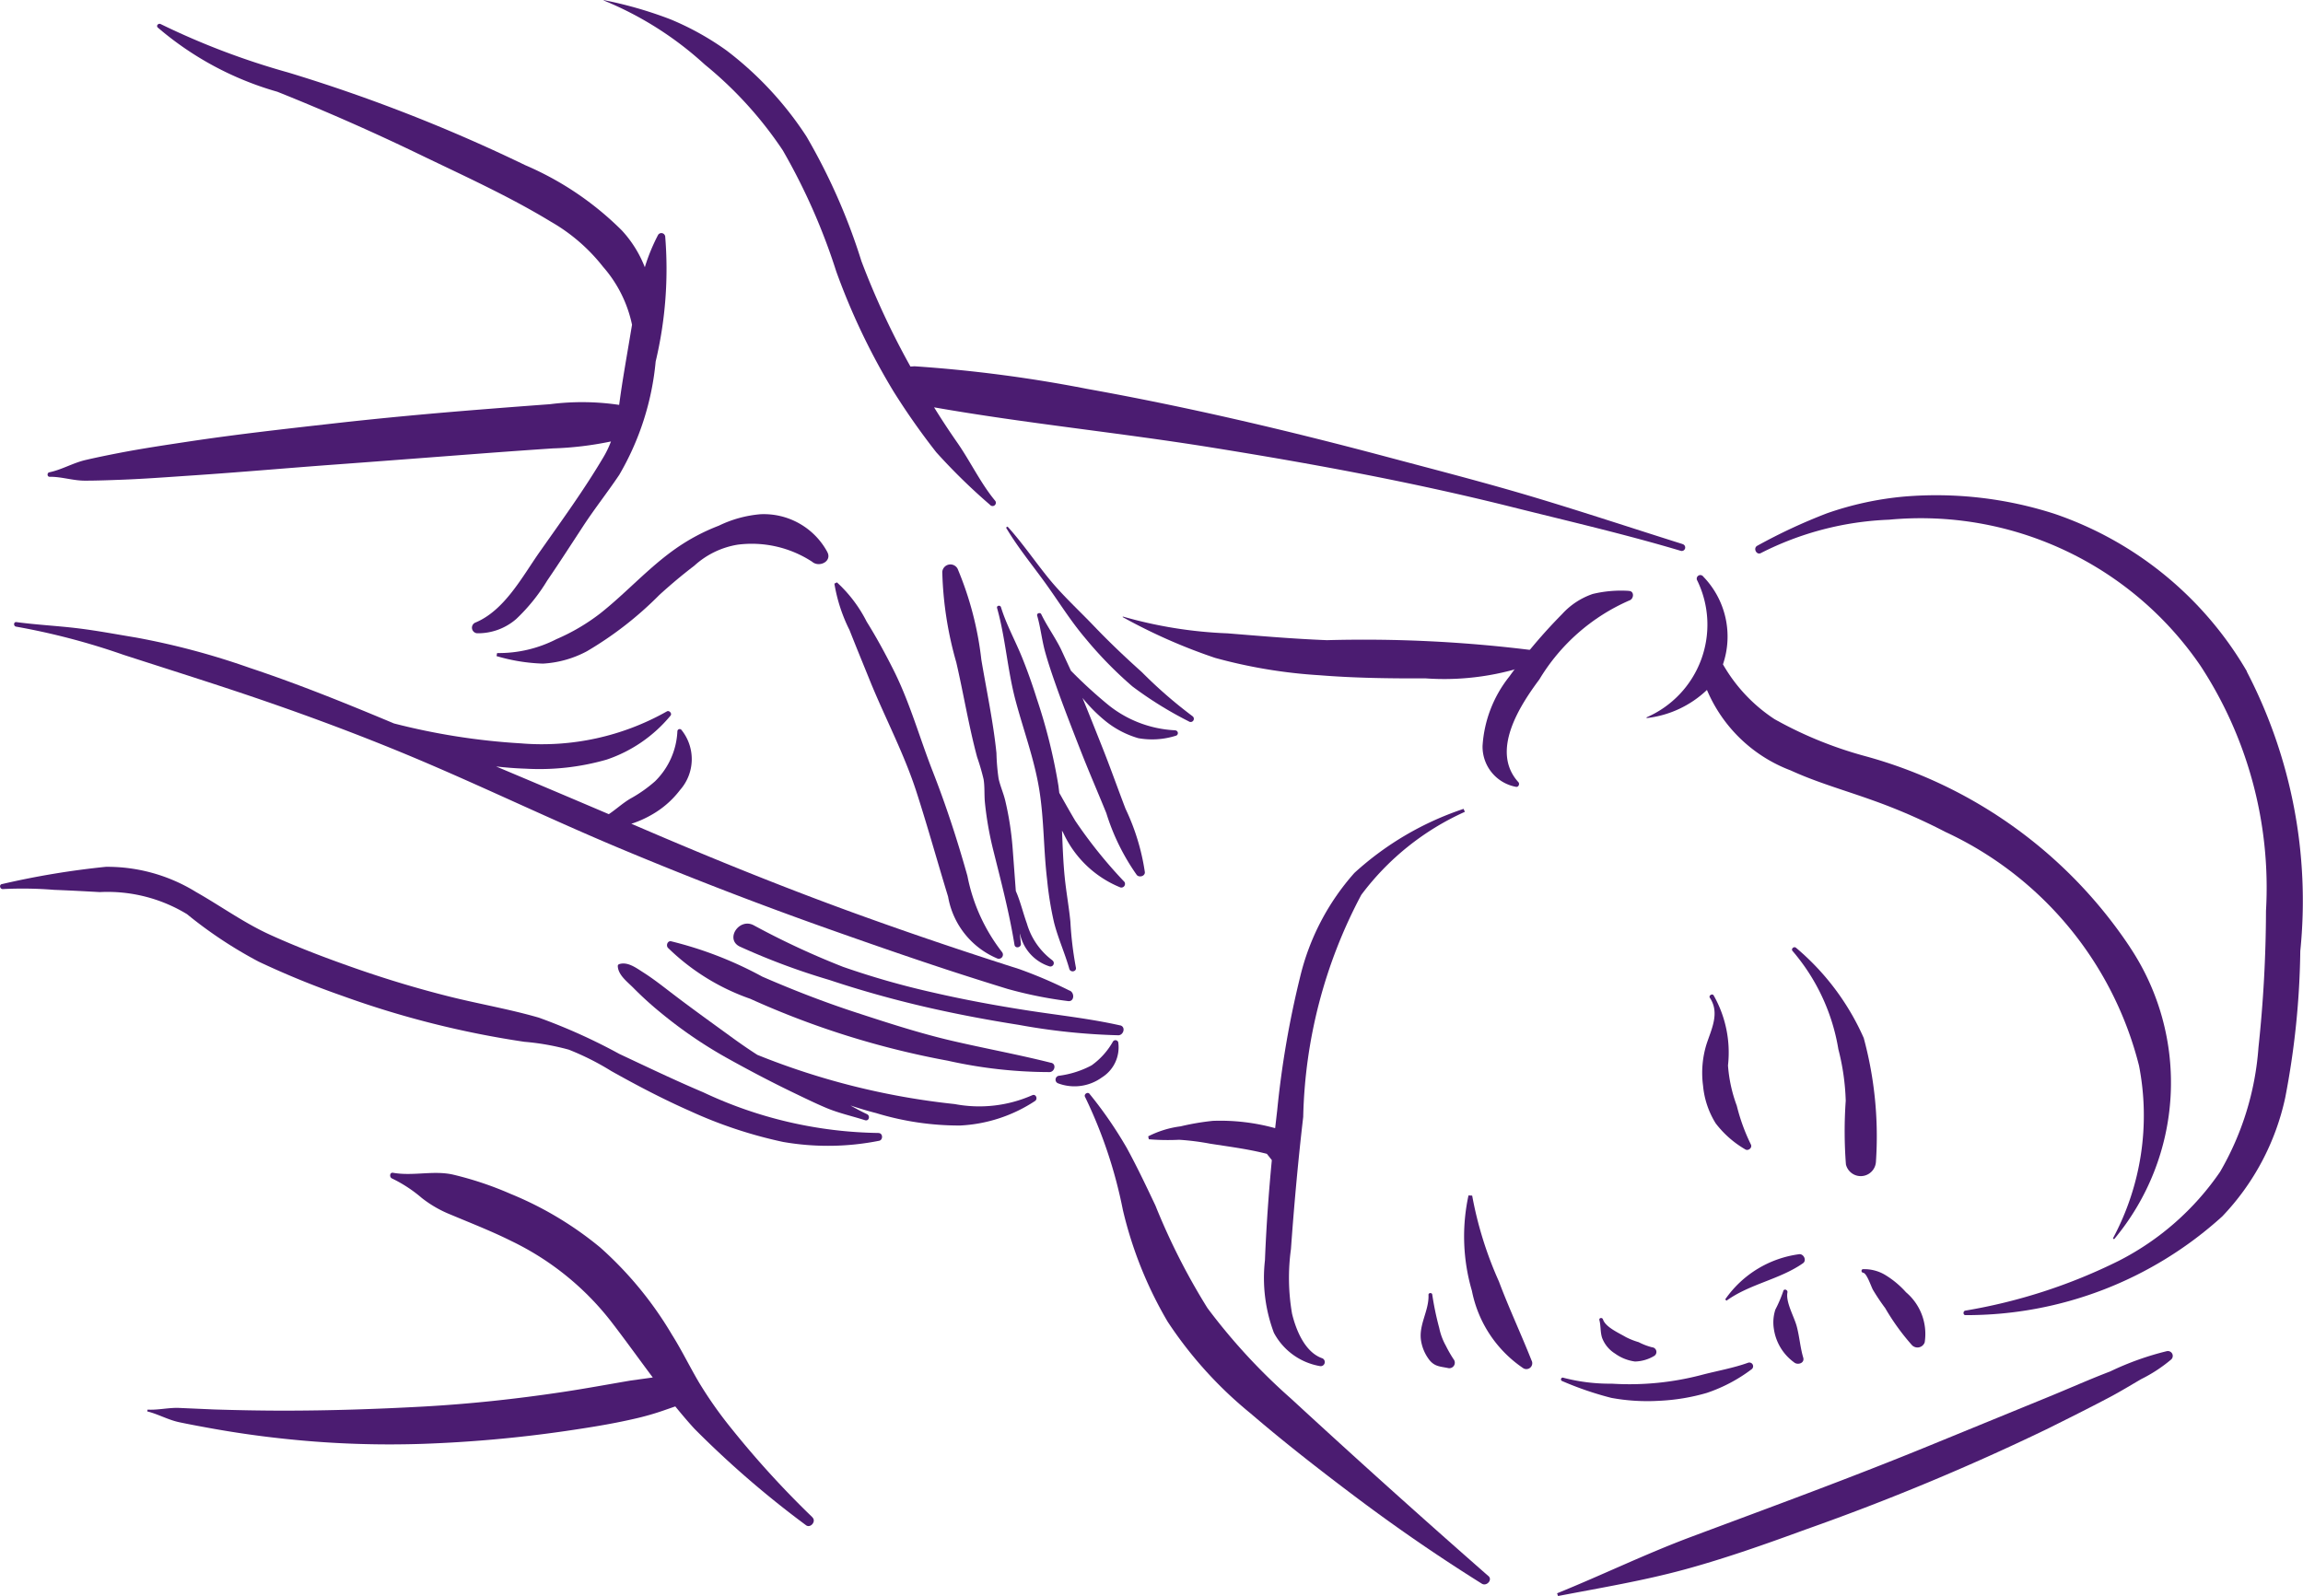 <svg id="noun-massage-1994216" xmlns="http://www.w3.org/2000/svg" width="129.053" height="89.459" viewBox="0 0 129.053 89.459">
  <path id="Trazado_265" data-name="Trazado 265" d="M140.111,120.268a.216.216,0,0,0-.39-.072,10.487,10.487,0,0,0-.747,1.818,6.5,6.5,0,0,0-1.288-2.063,17.3,17.3,0,0,0-5.415-3.658,91.46,91.46,0,0,0-13.263-5.189,42.083,42.083,0,0,1-7.164-2.719c-.121-.063-.27.081-.165.192a17.749,17.749,0,0,0,6.7,3.6q4,1.6,7.892,3.476c2.495,1.207,5.069,2.366,7.439,3.809a10.083,10.083,0,0,1,2.922,2.526,7.148,7.148,0,0,1,1.625,3.251l-.169,1.005c-.178,1.061-.365,2.12-.512,3.186l-.041.3a14.126,14.126,0,0,0-3.872-.039q-2.015.148-4.028.309c-2.708.217-5.41.466-8.112.771s-5.394.605-8.077,1.008c-1.318.2-2.633.394-3.941.647-.623.121-1.246.248-1.864.391-.708.163-1.336.546-2.037.691-.138.029-.129.255.019.252.663-.009,1.3.217,1.972.217s1.349-.026,2.022-.051c1.325-.049,2.647-.151,3.97-.239,2.7-.18,5.4-.422,8.106-.619,2.719-.2,5.437-.41,8.156-.616q1.982-.15,3.965-.283h0a18.691,18.691,0,0,0,3.263-.389,5.482,5.482,0,0,1-.41.859c-1.09,1.846-2.351,3.577-3.584,5.33-.971,1.379-1.975,3.3-3.627,3.972h0a.313.313,0,0,0,.121.59,3.257,3.257,0,0,0,2.191-.8,10.292,10.292,0,0,0,1.735-2.152c.69-1.01,1.352-2.039,2.023-3.064.639-.975,1.359-1.888,2.008-2.852h0a15.387,15.387,0,0,0,2.047-6.362,22.39,22.39,0,0,0,.532-7.045Z" transform="translate(-102.84 -107.035)" fill="#4b1c71"/>
  <path id="Trazado_266" data-name="Trazado 266" d="M223.545,219.171a4.045,4.045,0,0,0-3.723-2.094,6.584,6.584,0,0,0-2.346.644,11.15,11.15,0,0,0-2.417,1.286c-1.523,1.069-2.775,2.483-4.232,3.634h0a11.358,11.358,0,0,1-2.451,1.44,7.073,7.073,0,0,1-3.323.778l-.032.17h0a10.212,10.212,0,0,0,2.6.422,5.919,5.919,0,0,0,2.461-.691,19.878,19.878,0,0,0,4.064-3.159c.632-.576,1.283-1.124,1.963-1.642a4.731,4.731,0,0,1,2.42-1.174,6.191,6.191,0,0,1,4.178.956c.393.345,1.154-.026.837-.568Z" transform="translate(-177.197 -188.254)" fill="#4b1c71"/>
  <path id="Trazado_267" data-name="Trazado 267" d="M289.284,252.922a10.081,10.081,0,0,1-1.937-4.265c-.556-1.983-1.189-3.93-1.94-5.849s-1.29-3.889-2.216-5.724c-.461-.914-.949-1.812-1.491-2.681a7.653,7.653,0,0,0-1.666-2.2l-.141.072h0a9.109,9.109,0,0,0,.849,2.606c.391.995.8,1.985,1.2,2.974.844,2.05,1.873,3.993,2.555,6.109.626,1.942,1.17,3.906,1.767,5.856a4.607,4.607,0,0,0,2.778,3.473.232.232,0,0,0,.241-.372Z" transform="translate(-233.136 -199.56)" fill="#4b1c71"/>
  <path id="Trazado_268" data-name="Trazado 268" d="M309.962,250.388a3.94,3.94,0,0,1-1.42-2.052c-.192-.532-.328-1.087-.533-1.614l-.089-.216-.176-2.367a17.29,17.29,0,0,0-.414-2.688c-.1-.42-.28-.817-.374-1.238a11.652,11.652,0,0,1-.121-1.436c-.177-1.739-.556-3.505-.846-5.231a18.49,18.49,0,0,0-1.331-5.1.457.457,0,0,0-.859.178,20.211,20.211,0,0,0,.785,5.069c.407,1.756.7,3.572,1.168,5.311a12.637,12.637,0,0,1,.362,1.24c.071.427.032.867.074,1.3h0a18.779,18.779,0,0,0,.469,2.678c.439,1.76.9,3.511,1.189,5.3.039.236.389.158.36-.074l-.065-.557.029.082a2.452,2.452,0,0,0,1.636,1.76.189.189,0,0,0,.159-.338Z" transform="translate(-250.997 -196.566)" fill="#4b1c71"/>
  <path id="Trazado_269" data-name="Trazado 269" d="M323.06,252.854a26.384,26.384,0,0,1-2.741-3.41c-.308-.52-.6-1.041-.895-1.565l-.048-.4a31.023,31.023,0,0,0-1.218-4.895c-.24-.766-.512-1.534-.812-2.279-.381-.945-.89-1.856-1.189-2.832-.041-.136-.259-.095-.219.045.473,1.682.58,3.466,1.03,5.163.443,1.671,1.058,3.306,1.334,5.016.27,1.665.238,3.37.439,5.043a18.885,18.885,0,0,0,.39,2.407c.226.887.606,1.716.854,2.594.065.231.425.163.369-.076h0a19.665,19.665,0,0,1-.308-2.567c-.079-.811-.226-1.614-.311-2.425-.093-.889-.121-1.784-.159-2.678l.078.14a6,6,0,0,0,3.191,3.043.205.205,0,0,0,.213-.33Z" transform="translate(-260.065 -203.437)" fill="#4b1c71"/>
  <path id="Trazado_270" data-name="Trazado 270" d="M332.587,245.572a6.447,6.447,0,0,1-3.851-1.5,26.44,26.44,0,0,1-2-1.84l-.562-1.215c-.331-.67-.775-1.277-1.1-1.951-.058-.122-.269-.056-.229.079.193.666.26,1.359.445,2.029.174.625.384,1.246.6,1.857.436,1.239.913,2.458,1.391,3.681.459,1.175.963,2.33,1.438,3.5h0a12.349,12.349,0,0,0,1.707,3.469c.134.159.469.071.453-.16a12.467,12.467,0,0,0-1.083-3.551c-.45-1.176-.868-2.361-1.335-3.531-.358-.9-.711-1.793-1.078-2.684a8.761,8.761,0,0,0,1.206,1.23,5.244,5.244,0,0,0,1.923,1.029,4.4,4.4,0,0,0,2.092-.134.153.153,0,0,0,.125-.162.155.155,0,0,0-.148-.142Z" transform="translate(-266.725 -204.637)" fill="#4b1c71"/>
  <path id="Trazado_271" data-name="Trazado 271" d="M289.209,133.586c-2.746-.864-5.481-1.772-8.237-2.6s-5.547-1.544-8.323-2.284c-5.545-1.479-11.16-2.8-16.809-3.814h0a77.458,77.458,0,0,0-9.666-1.266l-.23.015a44.451,44.451,0,0,1-2.745-5.9,34.011,34.011,0,0,0-3.084-7,19.219,19.219,0,0,0-4.47-4.811,15.664,15.664,0,0,0-3.144-1.75,22.636,22.636,0,0,0-3.745-1.079l0,.021a19.043,19.043,0,0,1,5.661,3.59,21.785,21.785,0,0,1,4.375,4.813,34.707,34.707,0,0,1,2.993,6.782A37.475,37.475,0,0,0,245,125.039a39.417,39.417,0,0,0,2.388,3.4,33.32,33.32,0,0,0,3.015,2.949.184.184,0,1,0,.274-.245c-.814-.989-1.381-2.2-2.118-3.256q-.673-.964-1.291-1.964c5.126.9,10.327,1.413,15.462,2.237,5.675.91,11.329,1.949,16.906,3.347,3.163.793,6.327,1.521,9.454,2.453h0a.195.195,0,1,0,.12-.37Z" transform="translate(-194.925 -103.091)" fill="#4b1c71"/>
  <path id="Trazado_272" data-name="Trazado 272" d="M328.375,230.445a25.718,25.718,0,0,1-2.82-2.455c-.926-.831-1.831-1.688-2.69-2.588-.834-.873-1.741-1.7-2.506-2.636-.79-.966-1.494-2.015-2.334-2.938l-.085.056c.618,1.048,1.4,2.007,2.116,2.99.769,1.053,1.441,2.16,2.283,3.16h0a22.346,22.346,0,0,0,2.681,2.752,21.027,21.027,0,0,0,3.159,1.96.179.179,0,1,0,.194-.3Z" transform="translate(-261.565 -190.312)" fill="#4b1c71"/>
  <path id="Trazado_273" data-name="Trazado 273" d="M157.264,261.672a25.338,25.338,0,0,0-2.839-1.215q-1.6-.51-3.19-1.038-3.052-1.013-6.075-2.11c-3.927-1.428-7.8-2.995-11.643-4.644l-.828-.353.056-.017h0a5.842,5.842,0,0,0,1.02-.451,5.257,5.257,0,0,0,1.656-1.425,2.611,2.611,0,0,0,.073-3.375.129.129,0,0,0-.136-.033.131.131,0,0,0-.086.111,4.191,4.191,0,0,1-1.251,2.808,7.675,7.675,0,0,1-1.386.974c-.436.257-.8.6-1.206.87q-3.154-1.344-6.315-2.674c.546.062,1.1.106,1.651.124a13.632,13.632,0,0,0,4.543-.508,7.927,7.927,0,0,0,3.58-2.466c.1-.121-.079-.318-.21-.234a14.23,14.23,0,0,1-8.177,1.789,37.3,37.3,0,0,1-7.11-1.116c-2.669-1.119-5.349-2.206-8.1-3.12h0a41.611,41.611,0,0,0-6.349-1.694c-1.11-.182-2.215-.394-3.332-.527s-2.257-.189-3.378-.34c-.164-.022-.175.23-.014.255a38.811,38.811,0,0,1,6.02,1.581c1.908.617,3.823,1.223,5.727,1.85,3.742,1.233,7.471,2.6,11.094,4.143,3.653,1.558,7.232,3.277,10.894,4.814q5.807,2.436,11.743,4.542c2.2.779,4.4,1.546,6.609,2.274q1.727.566,3.463,1.1h0a23.376,23.376,0,0,0,3.385.683c.365.057.39-.458.107-.586Z" transform="translate(-97.313 -206.138)" fill="#4b1c71"/>
  <path id="Trazado_274" data-name="Trazado 274" d="M144.2,310.168a23.767,23.767,0,0,1-9.82-2.279c-1.586-.671-3.144-1.42-4.7-2.15a32.25,32.25,0,0,0-4.51-2.034c-1.671-.485-3.4-.775-5.083-1.2s-3.348-.924-4.99-1.492c-1.663-.576-3.323-1.2-4.928-1.926-1.5-.673-2.8-1.625-4.214-2.426a9.462,9.462,0,0,0-5.052-1.412,46.367,46.367,0,0,0-5.818.967c-.185.029-.121.3.056.28h0A21.99,21.99,0,0,1,98,296.54c.853.033,1.707.078,2.56.126a8.563,8.563,0,0,1,4.885,1.234,24.308,24.308,0,0,0,4.021,2.665,48.073,48.073,0,0,0,4.719,1.928,52.6,52.6,0,0,0,10.17,2.564,13.78,13.78,0,0,1,2.486.44,14.858,14.858,0,0,1,2.384,1.2c1.441.807,2.891,1.57,4.4,2.235a25.023,25.023,0,0,0,5.231,1.739,14.668,14.668,0,0,0,5.373-.065c.239-.042.22-.443-.033-.433Z" transform="translate(-94.97 -246.662)" fill="#4b1c71"/>
  <path id="Trazado_275" data-name="Trazado 275" d="M255.105,324.074a7.351,7.351,0,0,1-4.332.492,41.073,41.073,0,0,1-11.061-2.758q-.7-.45-1.369-.937c-1.124-.818-2.257-1.629-3.362-2.472-.55-.42-1.085-.847-1.671-1.218-.4-.254-.892-.629-1.376-.447l-.045.068c0,.514.526.9.862,1.238h0a19.1,19.1,0,0,0,1.554,1.412,24.941,24.941,0,0,0,3.646,2.5c1.254.7,2.524,1.37,3.818,1.992.6.288,1.2.583,1.812.84.693.291,1.444.456,2.161.685.225.072.311-.246.109-.34-.317-.147-.621-.315-.924-.484.469.154.945.3,1.43.423h0a15.981,15.981,0,0,0,4.713.7,8.364,8.364,0,0,0,4.195-1.371c.187-.123.046-.433-.161-.321Z" transform="translate(-197.271 -262.68)" fill="#4b1c71"/>
  <path id="Trazado_276" data-name="Trazado 276" d="M264.325,318.571c-1.847-.466-3.715-.806-5.569-1.238-1.82-.425-3.6-1.006-5.378-1.587s-3.524-1.26-5.241-2.007h0a21.213,21.213,0,0,0-5.114-1.982c-.2-.03-.288.232-.175.365h0a12.481,12.481,0,0,0,4.616,2.86,47.855,47.855,0,0,0,11.069,3.47,26.187,26.187,0,0,0,5.7.638c.284-.006.4-.441.1-.52Z" transform="translate(-205.421 -258.997)" fill="#4b1c71"/>
  <path id="Trazado_277" data-name="Trazado 277" d="M279.184,313.55c-1.688-.381-3.4-.563-5.115-.827-1.812-.28-3.619-.612-5.406-1.025h0a45.48,45.48,0,0,1-5-1.428,44.608,44.608,0,0,1-5.029-2.342c-.812-.406-1.594.79-.77,1.2A38.008,38.008,0,0,0,262.882,311c1.766.589,3.566,1.092,5.381,1.513,1.733.4,3.483.73,5.241,1.007h0a35.961,35.961,0,0,0,5.578.583c.3,0,.434-.482.1-.557Z" transform="translate(-216.416 -256.074)" fill="#4b1c71"/>
  <path id="Trazado_278" data-name="Trazado 278" d="M332.429,333.833a.165.165,0,0,0-.3-.056,4.109,4.109,0,0,1-1.2,1.337,5.352,5.352,0,0,1-1.845.584.221.221,0,0,0-.023.425,2.612,2.612,0,0,0,2.441-.329,1.99,1.99,0,0,0,.925-1.961Z" transform="translate(-269.762 -275.397)" fill="#4b1c71"/>
  <path id="Trazado_279" data-name="Trazado 279" d="M164.877,382.376a52.462,52.462,0,0,1-4.5-4.927,23.051,23.051,0,0,1-1.857-2.631c-.52-.881-.966-1.805-1.511-2.671h0a20.5,20.5,0,0,0-4.025-4.895,19.4,19.4,0,0,0-5.025-3.005,18.911,18.911,0,0,0-3.233-1.081c-1.1-.243-2.233.1-3.349-.1-.195-.035-.215.251-.059.319a7.644,7.644,0,0,1,1.669,1.094,6.585,6.585,0,0,0,1.638.94c1.133.477,2.279.922,3.381,1.473a15.705,15.705,0,0,1,5.566,4.481c.806,1.043,1.57,2.114,2.359,3.167l-1.229.17c-1.276.217-2.548.453-3.828.645-2.6.391-5.232.674-7.861.818-2.6.141-5.175.226-7.775.226-1.294,0-2.59-.026-3.882-.066l-1.935-.085c-.613-.03-1.2.128-1.8.093l-.019.1c.628.156,1.161.475,1.812.611.581.122,1.164.229,1.748.335q1.92.347,3.855.56a55.391,55.391,0,0,0,8.023.313,73.339,73.339,0,0,0,8-.718c1.279-.188,2.561-.388,3.821-.678a15.3,15.3,0,0,0,1.841-.532l.49-.17c.347.425.7.846,1.074,1.253h0a54.59,54.59,0,0,0,6.243,5.4c.251.2.6-.207.368-.431Z" transform="translate(-119.351 -297.329)" fill="#4b1c71"/>
  <path id="Trazado_280" data-name="Trazado 280" d="M358,372.472q-5.6-4.91-11.065-9.95a33.49,33.49,0,0,1-4.682-5.076,36.89,36.89,0,0,1-2.918-5.753c-.515-1.086-1.03-2.174-1.607-3.229a23.018,23.018,0,0,0-2.082-3.022c-.1-.136-.335.021-.251.17h0a26.223,26.223,0,0,1,2.118,6.33,22.446,22.446,0,0,0,2.507,6.264,22.794,22.794,0,0,0,4.663,5.157c1.883,1.618,3.843,3.142,5.825,4.635q3.458,2.606,7.123,4.9c.262.164.617-.212.367-.432Z" transform="translate(-274.592 -284.128)" fill="#4b1c71"/>
  <path id="Trazado_281" data-name="Trazado 281" d="M366.872,241.676a75.875,75.875,0,0,0-11.646-.579c-1.863-.072-3.716-.232-5.573-.383a24.6,24.6,0,0,1-5.862-.941l-.014.029a31.121,31.121,0,0,0,5.182,2.288,28.6,28.6,0,0,0,5.869.974c1.962.158,3.951.182,5.918.174a14.76,14.76,0,0,0,6.183-.884.361.361,0,0,0-.056-.678Z" transform="translate(-280.868 -205.214)" fill="#4b1c71"/>
  <path id="Trazado_282" data-name="Trazado 282" d="M367.118,282.41A17.076,17.076,0,0,0,361,286a13.507,13.507,0,0,0-3.044,5.843,53,53,0,0,0-1.282,7.469l-.115.995h0a11.552,11.552,0,0,0-3.488-.41,13.886,13.886,0,0,0-1.812.309,5.493,5.493,0,0,0-1.813.56l.034.164h0a13.079,13.079,0,0,0,1.7.028,14.034,14.034,0,0,1,1.722.217c1.078.17,2.14.3,3.194.572l.277.351c-.179,1.869-.311,3.744-.386,5.623h0a8.748,8.748,0,0,0,.5,4.051,3.617,3.617,0,0,0,2.569,1.869.23.23,0,0,0,.14-.437c-.967-.337-1.466-1.574-1.69-2.5h0a11.806,11.806,0,0,1-.061-3.621c.177-2.473.4-4.945.687-7.407h0a27.772,27.772,0,0,1,3.254-12.445,14.822,14.822,0,0,1,5.805-4.655Z" transform="translate(-285.104 -237.071)" fill="#4b1c71"/>
  <path id="Trazado_283" data-name="Trazado 283" d="M423.24,377.376c-.587-1.489-1.274-2.945-1.835-4.444h0a20.981,20.981,0,0,1-1.5-4.815l-.206-.011h0a10.846,10.846,0,0,0,.192,5.349,6.816,6.816,0,0,0,2.884,4.341.33.33,0,0,0,.468-.42Z" transform="translate(-337.409 -301.1)" fill="#4b1c71"/>
  <path id="Trazado_284" data-name="Trazado 284" d="M452.4,396.928a3.508,3.508,0,0,1-.757-.289,4.1,4.1,0,0,1-.719-.285c-.379-.226-1.137-.551-1.281-.992-.04-.122-.234-.088-.2.041.088.329.044.682.156,1.007a1.781,1.781,0,0,0,.728.873,2.447,2.447,0,0,0,1.115.441,2.207,2.207,0,0,0,1.058-.305.262.262,0,0,0-.1-.492Z" transform="translate(-359.818 -321.408)" fill="#4b1c71"/>
  <path id="Trazado_285" data-name="Trazado 285" d="M481.512,381.12a6,6,0,0,0-4.179,2.534l.068.076c1.311-.945,2.988-1.189,4.289-2.1.213-.15.054-.5-.179-.508Z" transform="translate(-380.656 -310.823)" fill="#4b1c71"/>
  <path id="Trazado_286" data-name="Trazado 286" d="M510.045,385.753a5.1,5.1,0,0,0-1.193-.989,2.278,2.278,0,0,0-1.2-.309c-.133-.01-.138.184-.011.2.216.034.449.8.561.979a11.841,11.841,0,0,0,.675,1.006,12.808,12.808,0,0,0,1.494,2.069.429.429,0,0,0,.718-.153,3.06,3.06,0,0,0-1.048-2.807Z" transform="translate(-403.235 -313.315)" fill="#4b1c71"/>
  <path id="Trazado_287" data-name="Trazado 287" d="M496.163,318.19a13.98,13.98,0,0,0-3.791-5.064c-.121-.117-.317.053-.2.177h0a11.252,11.252,0,0,1,2.562,5.5,13.047,13.047,0,0,1,.413,2.889,24.449,24.449,0,0,0,.011,3.568.853.853,0,0,0,1.68-.125,21.089,21.089,0,0,0-.678-6.945Z" transform="translate(-391.718 -259.992)" fill="#4b1c71"/>
  <path id="Trazado_288" data-name="Trazado 288" d="M474.957,331.961a10.727,10.727,0,0,1-.784-2.158,8.188,8.188,0,0,1-.494-2.262,6.493,6.493,0,0,0-.807-3.933c-.085-.114-.288.022-.209.141.568.854.088,1.753-.192,2.616h0a5.46,5.46,0,0,0-.189,2.314,4.819,4.819,0,0,0,.708,2.108,5.648,5.648,0,0,0,1.652,1.456c.17.118.427-.095.313-.282Z" transform="translate(-376.848 -267.821)" fill="#4b1c71"/>
  <path id="Trazado_289" data-name="Trazado 289" d="M489.672,392.795c-.17-.572-.208-1.177-.366-1.761-.146-.539-.623-1.348-.519-1.891.029-.153-.2-.23-.233-.075a7.481,7.481,0,0,1-.443,1.036,2.322,2.322,0,0,0-.085,1.076,2.812,2.812,0,0,0,1.129,1.878C489.35,393.234,489.767,393.112,489.672,392.795Z" transform="translate(-388.625 -316.698)" fill="#4b1c71"/>
  <path id="Trazado_290" data-name="Trazado 290" d="M431.732,234.04a6.8,6.8,0,0,0-2.008.173,4.116,4.116,0,0,0-1.719,1.129,29.37,29.37,0,0,0-2.957,3.5,6.932,6.932,0,0,0-1.5,3.884,2.287,2.287,0,0,0,1.881,2.3c.139.022.212-.169.126-.264-1.575-1.733.069-4.273,1.176-5.758a11.024,11.024,0,0,1,5.041-4.425c.268-.085.293-.543-.039-.535Z" transform="translate(-340.47 -200.921)" fill="#4b1c71"/>
  <path id="Trazado_291" data-name="Trazado 291" d="M411.681,393.459a7.124,7.124,0,0,1-.432-.755,3.5,3.5,0,0,1-.368-.993,16.52,16.52,0,0,1-.39-1.869c-.016-.12-.217-.107-.211.016.039.918-.6,1.721-.4,2.662h0a2.38,2.38,0,0,0,.459,1c.294.357.593.353,1.017.437a.309.309,0,0,0,.322-.5Z" transform="translate(-330.232 -317.279)" fill="#4b1c71"/>
  <path id="Trazado_292" data-name="Trazado 292" d="M511.546,222.762a19.91,19.91,0,0,0-10.776-8.836,21.609,21.609,0,0,0-8.418-.972,17.97,17.97,0,0,0-4.339.938,31.129,31.129,0,0,0-3.9,1.816c-.266.133-.05.557.2.411a17.25,17.25,0,0,1,7.167-1.866,18.984,18.984,0,0,1,17.458,8.184,22.691,22.691,0,0,1,3.673,13.738,73.584,73.584,0,0,1-.422,7.665,16.157,16.157,0,0,1-2.152,6.967,15.309,15.309,0,0,1-5.678,4.988,30.671,30.671,0,0,1-8.6,2.791c-.136.029-.13.26.019.252a21.305,21.305,0,0,0,14.382-5.534,13.851,13.851,0,0,0,3.529-6.655,46.012,46.012,0,0,0,.844-8.218,27.845,27.845,0,0,0-3-15.67Z" transform="translate(-385.632 -185.122)" fill="#4b1c71"/>
  <path id="Trazado_293" data-name="Trazado 293" d="M486.975,251.507a26.055,26.055,0,0,0-14.893-10.719,22.282,22.282,0,0,1-5.018-2.055,9.023,9.023,0,0,1-2.893-3.074,4.826,4.826,0,0,0-1.1-4.915.2.2,0,0,0-.335.226,5.665,5.665,0,0,1-2.849,7.662l.008.039a5.846,5.846,0,0,0,3.379-1.577,8.26,8.26,0,0,0,4.69,4.51c1.423.653,2.926,1.083,4.4,1.606a32.358,32.358,0,0,1,4.266,1.84,19.761,19.761,0,0,1,10.855,13.1,14.568,14.568,0,0,1-1.459,9.682l.062.052a13.68,13.68,0,0,0,.887-16.373Z" transform="translate(-367.622 -198.421)" fill="#4b1c71"/>
  <path id="Trazado_294" data-name="Trazado 294" d="M451.356,405.16c-.809.29-1.692.447-2.524.661h0a15.932,15.932,0,0,1-5.112.51,10.254,10.254,0,0,1-2.739-.34.1.1,0,0,0-.059.184,18.216,18.216,0,0,0,2.775.952,11.131,11.131,0,0,0,2.674.164,11.4,11.4,0,0,0,2.673-.441,8.814,8.814,0,0,0,2.5-1.316.21.21,0,0,0-.187-.374Z" transform="translate(-353.404 -328.773)" fill="#4b1c71"/>
  <path id="Trazado_295" data-name="Trazado 295" d="M474.251,402.6a16.239,16.239,0,0,0-3.188,1.14c-1.156.441-2.287.948-3.432,1.416l-6.611,2.707c-4.441,1.823-8.945,3.469-13.441,5.15-2.548.953-4.99,2.141-7.51,3.163l.052.153c2.374-.458,4.744-.849,7.08-1.484,2.32-.632,4.6-1.442,6.853-2.266a132.82,132.82,0,0,0,13.417-5.586c1.188-.589,2.374-1.181,3.547-1.8.607-.32,1.194-.68,1.788-1.025a8.316,8.316,0,0,0,1.677-1.1.272.272,0,0,0-.232-.466Z" transform="translate(-352.814 -326.868)" fill="#4b1c71"/>
</svg>

